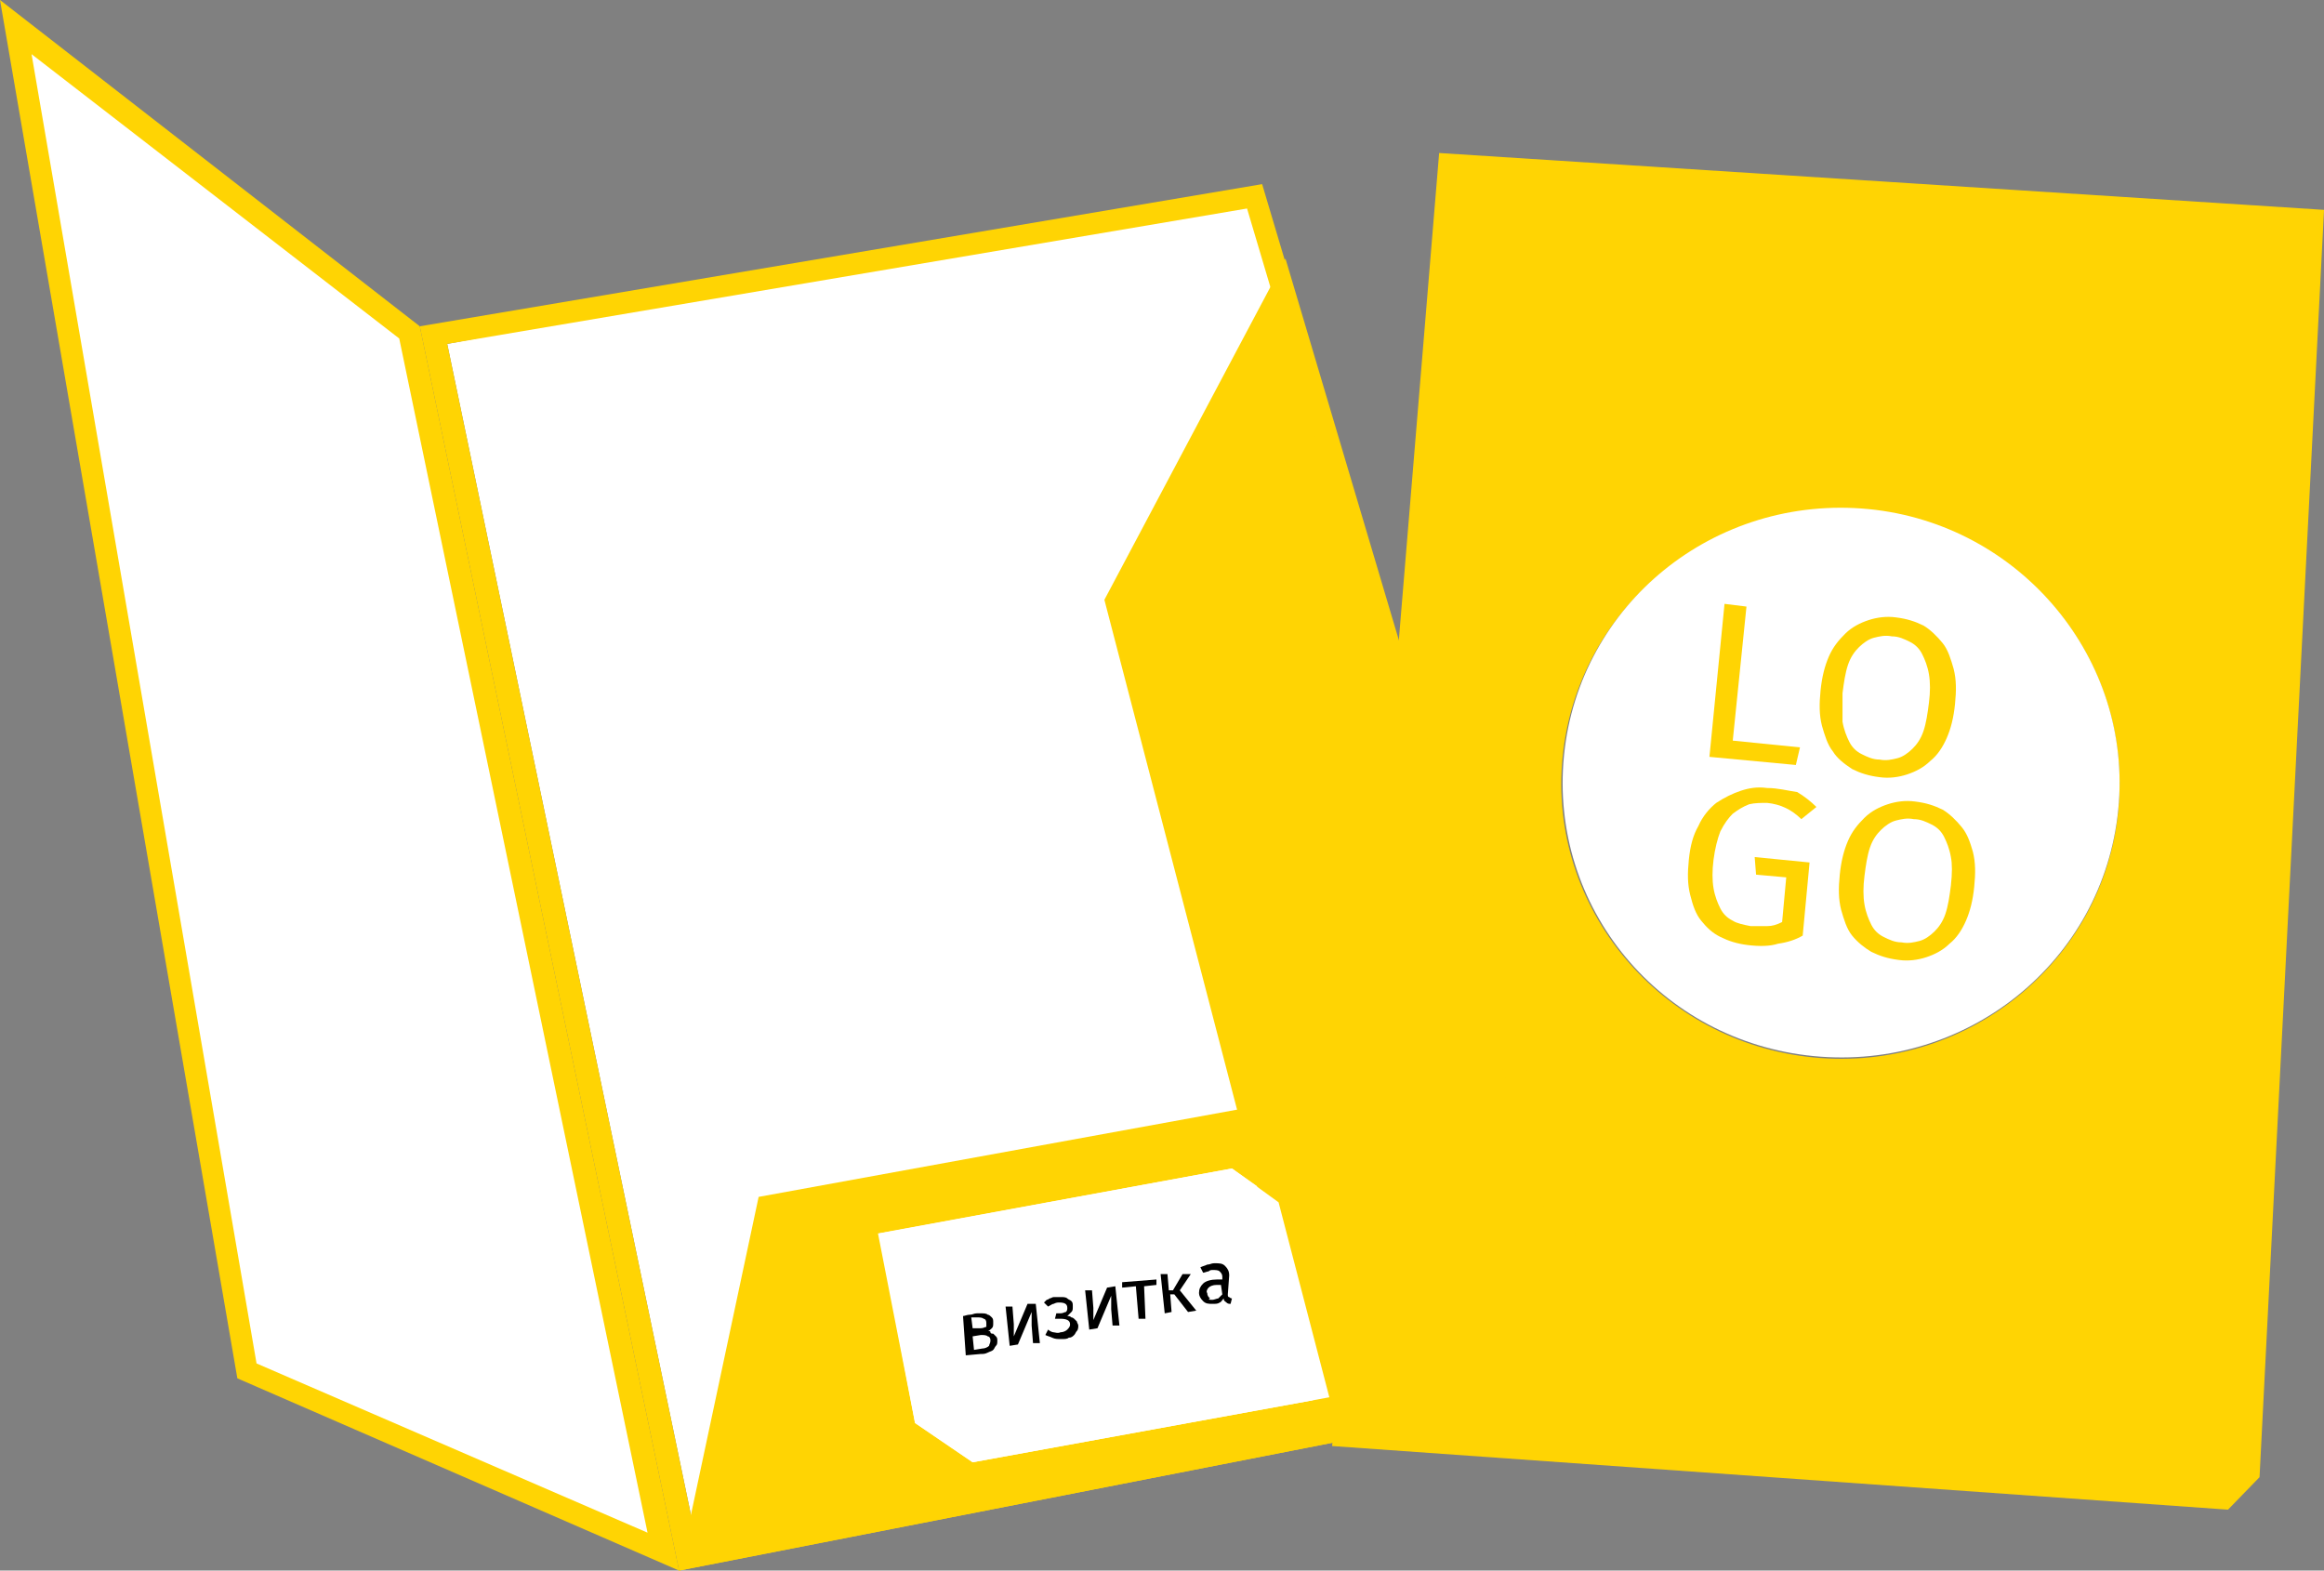<?xml version="1.0" encoding="UTF-8"?> <svg xmlns="http://www.w3.org/2000/svg" width="182" height="123" viewBox="0 0 182 123" fill="none"><rect x="0" y="0" width="182" height="123" fill="#808080" stroke="none"/> <g clip-path="url(#clip0_905_778)"> <path d="M112.704 11.982L104.324 113.245L174.481 118.228L176.952 115.684L182.002 16.435L112.704 11.982ZM165.886 63.515C164.704 75.391 153.961 83.979 142.035 82.813C130.002 81.647 121.192 71.043 122.374 59.273C123.556 47.398 134.299 38.809 146.225 39.975C158.258 41.035 167.068 51.639 165.886 63.515Z" fill="#FFD403"></path> <path d="M146.334 39.869C134.301 38.703 123.664 47.291 122.482 59.167C121.301 71.043 130.003 81.54 142.036 82.707C154.069 83.873 164.706 75.284 165.887 63.409C167.069 51.639 158.259 41.035 146.334 39.869Z" fill="white"></path> <path d="M140.962 58.531L135.698 58.001L136.772 47.503L135.053 47.291L133.871 59.273L140.64 59.909L140.962 58.531Z" fill="#FFD403"></path> <path d="M145.046 60.227C145.69 60.546 146.335 60.758 147.194 60.864C147.946 60.97 148.698 60.864 149.343 60.652C149.988 60.44 150.632 60.121 151.17 59.591C151.707 59.167 152.136 58.531 152.459 57.789C152.781 57.047 152.996 56.198 153.103 55.138C153.211 54.078 153.211 53.229 152.996 52.381C152.781 51.639 152.566 50.897 152.136 50.366C151.707 49.836 151.17 49.306 150.632 48.988C149.988 48.67 149.343 48.458 148.484 48.352C147.731 48.246 146.979 48.352 146.335 48.564C145.69 48.776 145.046 49.094 144.508 49.624C143.971 50.154 143.541 50.684 143.219 51.427C142.897 52.169 142.682 53.017 142.574 54.078C142.467 55.138 142.467 55.986 142.682 56.834C142.897 57.577 143.112 58.319 143.541 58.849C143.864 59.379 144.401 59.803 145.046 60.227ZM144.293 54.29C144.401 53.441 144.508 52.699 144.723 52.063C144.938 51.427 145.26 51.002 145.583 50.684C145.905 50.366 146.335 50.048 146.765 49.942C147.194 49.836 147.624 49.73 148.161 49.836C148.698 49.836 149.128 50.048 149.558 50.26C149.988 50.472 150.31 50.791 150.525 51.215C150.74 51.639 150.955 52.169 151.062 52.805C151.17 53.441 151.17 54.184 151.062 55.032C150.955 55.88 150.847 56.622 150.632 57.259C150.417 57.895 150.095 58.319 149.773 58.637C149.451 58.955 149.021 59.273 148.591 59.379C148.161 59.485 147.732 59.591 147.194 59.485C146.657 59.485 146.227 59.273 145.798 59.061C145.368 58.849 145.046 58.531 144.831 58.107C144.616 57.683 144.401 57.153 144.293 56.516C144.293 55.88 144.293 55.138 144.293 54.29Z" fill="#FFD403"></path> <path d="M138.382 61.712C137.63 61.606 136.985 61.712 136.341 61.924C135.696 62.136 135.051 62.454 134.407 62.878C133.87 63.303 133.332 63.939 133.01 64.681C132.58 65.423 132.366 66.272 132.258 67.332C132.151 68.392 132.151 69.24 132.366 70.089C132.58 70.937 132.795 71.573 133.225 72.103C133.655 72.634 134.085 73.058 134.729 73.376C135.374 73.694 136.018 73.906 136.878 74.012C137.737 74.118 138.597 74.118 139.242 73.906C139.994 73.8 140.638 73.588 141.175 73.27L141.713 67.544L137.415 67.12L137.523 68.498L139.886 68.71L139.564 72.209C139.134 72.421 138.812 72.528 138.382 72.528C137.952 72.528 137.523 72.528 137.093 72.528C136.556 72.421 136.018 72.316 135.696 72.103C135.266 71.891 134.944 71.573 134.729 71.149C134.514 70.725 134.299 70.195 134.192 69.559C134.085 68.922 134.085 68.18 134.192 67.332C134.299 66.484 134.514 65.635 134.729 65.105C135.051 64.469 135.374 64.045 135.696 63.727C136.126 63.409 136.448 63.197 136.985 62.984C137.415 62.878 137.952 62.878 138.382 62.878C139.456 62.984 140.316 63.409 141.068 64.151L142.25 63.197C141.82 62.772 141.283 62.348 140.746 62.03C139.994 61.924 139.242 61.712 138.382 61.712Z" fill="#FFD403"></path> <path d="M153.64 64.787C153.211 64.257 152.673 63.727 152.136 63.408C151.492 63.09 150.847 62.878 149.987 62.772C149.235 62.666 148.483 62.772 147.839 62.984C147.194 63.196 146.549 63.515 146.012 64.045C145.475 64.575 145.045 65.105 144.723 65.847C144.401 66.59 144.186 67.438 144.078 68.498C143.971 69.558 143.971 70.407 144.186 71.255C144.401 71.997 144.616 72.74 145.045 73.27C145.475 73.8 146.012 74.224 146.549 74.542C147.194 74.86 147.839 75.072 148.698 75.178C149.45 75.284 150.202 75.178 150.847 74.966C151.492 74.754 152.136 74.436 152.673 73.906C153.211 73.482 153.64 72.846 153.963 72.103C154.285 71.361 154.5 70.513 154.607 69.453C154.715 68.392 154.715 67.544 154.5 66.696C154.285 65.953 154.07 65.317 153.64 64.787ZM152.781 69.346C152.673 70.195 152.566 70.937 152.351 71.573C152.136 72.209 151.814 72.633 151.492 72.952C151.169 73.27 150.74 73.588 150.31 73.694C149.88 73.8 149.45 73.906 148.913 73.8C148.376 73.8 147.946 73.588 147.516 73.376C147.087 73.164 146.764 72.846 146.549 72.421C146.335 71.997 146.12 71.467 146.012 70.831C145.905 70.195 145.905 69.453 146.012 68.604C146.12 67.756 146.227 67.014 146.442 66.377C146.657 65.741 146.979 65.317 147.302 64.999C147.624 64.681 148.054 64.363 148.483 64.257C148.913 64.151 149.343 64.045 149.88 64.151C150.417 64.151 150.847 64.363 151.277 64.575C151.706 64.787 152.029 65.105 152.244 65.529C152.459 65.953 152.673 66.484 152.781 67.12C152.888 67.65 152.888 68.392 152.781 69.346Z" fill="#FFD403"></path> <path d="M1.289 2.863L31.909 26.085L35.562 42.202L52.215 121.622L19.124 107.307L1.289 2.863Z" fill="white"></path> <path d="M2.471 4.241L31.265 26.509L50.711 120.031L20.091 106.777L2.471 4.241ZM0 0L18.587 107.943L53.182 123L32.876 25.554L0 0Z" fill="#FFD403"></path> <path d="M35.023 26.933L54.577 120.879L125.594 106.883L98.304 15.057L35.023 26.933Z" fill="white"></path> <path d="M100.67 20.252L86.488 46.973L103.678 113.033L126.885 108.473L100.67 20.252Z" fill="#FFD403"></path> <path d="M97.66 16.329L124.627 107.095L54.578 120.879L35.024 26.933L97.66 16.329ZM98.842 14.421L32.875 25.554L53.181 123L126.883 108.579L98.842 14.421Z" fill="#FFD403"></path> <path d="M108.833 84.721L59.411 93.734L53.18 123L126.882 108.579L108.833 84.721ZM76.171 114.517L71.659 111.442L68.866 96.597L96.477 91.508L100.238 94.159L104.105 109.427L76.171 114.517Z" fill="#FFD403"></path> <path d="M68.758 96.597L96.477 91.508L100.13 94.158L104.105 109.427L76.171 114.517L71.659 111.442L68.758 96.597Z" fill="white"></path> <path d="M78.104 104.974C78.104 105.186 78.104 105.292 77.996 105.398C77.889 105.504 77.889 105.61 77.782 105.716C77.674 105.822 77.567 105.822 77.352 105.929C77.137 106.035 77.029 106.035 76.815 106.035L75.633 106.141L75.418 103.066C75.525 103.066 75.74 102.96 75.955 102.96C76.17 102.96 76.278 102.854 76.492 102.854C76.6 102.854 76.815 102.854 76.922 102.854C77.029 102.854 77.244 102.854 77.352 102.96C77.459 102.96 77.567 103.066 77.674 103.172C77.782 103.278 77.782 103.384 77.782 103.596C77.782 103.808 77.782 103.914 77.674 104.02C77.567 104.126 77.459 104.232 77.352 104.232C77.459 104.232 77.567 104.232 77.567 104.338C77.567 104.444 77.674 104.444 77.782 104.444C77.889 104.55 77.889 104.55 77.996 104.656C78.104 104.762 78.104 104.868 78.104 104.974ZM77.244 103.596C77.244 103.384 77.137 103.278 77.029 103.278C76.922 103.172 76.707 103.172 76.492 103.172C76.385 103.172 76.278 103.172 76.278 103.172C76.17 103.172 76.17 103.172 76.063 103.172L76.17 104.02H76.815C77.029 104.02 77.137 103.914 77.244 103.914C77.244 103.914 77.244 103.808 77.244 103.596ZM77.567 104.974C77.567 104.762 77.459 104.656 77.352 104.656C77.244 104.55 77.029 104.55 76.815 104.55L76.17 104.656L76.278 105.716L76.922 105.61C77.137 105.61 77.352 105.504 77.459 105.398C77.459 105.292 77.567 105.186 77.567 104.974Z" fill="black"></path> <path d="M81.114 102.111L81.436 105.186H80.899L80.791 103.808C80.791 103.702 80.791 103.49 80.791 103.384C80.791 103.278 80.791 103.172 80.791 103.066C80.791 102.96 80.791 102.854 80.791 102.854C80.791 102.748 80.791 102.748 80.791 102.748L79.717 105.292L79.072 105.398L78.75 102.323H79.287L79.395 103.702C79.395 103.808 79.395 103.914 79.395 104.02C79.395 104.126 79.395 104.232 79.395 104.338C79.395 104.444 79.395 104.55 79.395 104.55C79.395 104.656 79.395 104.656 79.395 104.656L80.469 102.111H81.114Z" fill="black"></path> <path d="M82.725 102.853H83.047C83.262 102.853 83.369 102.747 83.477 102.747C83.584 102.641 83.584 102.535 83.584 102.429C83.584 102.111 83.369 102.005 82.94 102.005C82.832 102.005 82.725 102.005 82.51 102.111C82.402 102.111 82.295 102.217 82.08 102.323L81.758 102.005C81.865 101.899 81.865 101.899 81.973 101.793C82.08 101.793 82.188 101.687 82.188 101.687C82.295 101.687 82.402 101.581 82.51 101.581C82.617 101.581 82.725 101.581 82.725 101.581C82.94 101.581 83.047 101.581 83.154 101.581C83.262 101.581 83.477 101.581 83.584 101.687C83.692 101.793 83.799 101.793 83.907 101.899C84.014 102.005 84.014 102.111 84.014 102.323C84.014 102.535 84.014 102.641 83.907 102.747C83.799 102.853 83.692 102.959 83.584 103.066C83.692 103.066 83.799 103.066 83.907 103.172C84.014 103.172 84.121 103.278 84.121 103.278C84.229 103.384 84.229 103.384 84.336 103.49C84.336 103.596 84.444 103.702 84.444 103.808C84.444 103.914 84.444 104.126 84.336 104.232C84.229 104.338 84.229 104.444 84.121 104.55C84.014 104.656 83.907 104.762 83.692 104.762C83.584 104.868 83.369 104.868 83.154 104.868C82.832 104.868 82.617 104.868 82.402 104.762C82.188 104.656 82.08 104.656 81.865 104.55L82.08 104.126C82.188 104.232 82.402 104.338 82.51 104.338C82.617 104.338 82.832 104.444 83.047 104.338C83.262 104.338 83.477 104.232 83.584 104.126C83.799 103.914 83.799 103.808 83.799 103.702C83.799 103.384 83.477 103.278 83.047 103.278H82.617L82.725 102.853Z" fill="black"></path> <path d="M87.344 100.733L87.666 103.808H87.129L87.022 102.535C87.022 102.429 87.022 102.217 87.022 102.111C87.022 102.005 87.022 101.899 87.022 101.793C87.022 101.687 87.022 101.581 87.022 101.581C87.022 101.475 87.022 101.475 87.022 101.475L85.947 104.02L85.303 104.126L84.981 101.051H85.518L85.625 102.429C85.625 102.535 85.625 102.641 85.625 102.747C85.625 102.853 85.625 102.959 85.625 103.065C85.625 103.171 85.625 103.277 85.625 103.277C85.625 103.384 85.625 103.384 85.625 103.384L86.7 100.839L87.344 100.733Z" fill="black"></path> <path d="M89.705 103.278H89.168L88.953 100.733L87.879 100.839V100.415L90.565 100.203V100.627L89.598 100.733L89.705 103.278Z" fill="black"></path> <path d="M91.213 102.854L90.891 99.779H91.428L91.535 101.051H91.858L92.61 99.779H93.254L92.395 101.051L93.684 102.642L93.039 102.748L91.965 101.369H91.643L91.75 102.748L91.213 102.854Z" fill="black"></path> <path d="M96.155 101.369C96.155 101.475 96.155 101.581 96.262 101.581C96.262 101.581 96.37 101.687 96.477 101.687L96.37 102.111C96.262 102.111 96.155 102.111 96.047 102.005C95.94 101.899 95.832 101.899 95.832 101.687C95.725 101.793 95.617 102.005 95.51 102.005C95.403 102.111 95.188 102.111 94.973 102.111C94.65 102.111 94.436 102.111 94.221 101.899C94.006 101.687 93.898 101.475 93.898 101.263C93.898 100.945 94.006 100.733 94.221 100.521C94.436 100.309 94.865 100.203 95.295 100.203H95.725V99.99C95.725 99.778 95.617 99.672 95.51 99.566C95.403 99.46 95.188 99.46 94.973 99.46C94.865 99.46 94.758 99.46 94.65 99.566C94.543 99.566 94.328 99.672 94.221 99.672L94.006 99.248C94.221 99.142 94.328 99.142 94.543 99.036C94.758 99.036 94.865 98.93 95.08 98.93C95.51 98.93 95.725 98.93 95.94 99.142C96.155 99.354 96.262 99.566 96.262 99.885L96.155 101.369ZM94.973 101.793C95.08 101.793 95.295 101.687 95.403 101.687C95.51 101.581 95.617 101.475 95.725 101.369L95.617 100.627H95.295C94.973 100.627 94.758 100.733 94.65 100.839C94.543 100.945 94.436 101.157 94.543 101.263C94.543 101.475 94.65 101.581 94.758 101.687C94.543 101.793 94.758 101.793 94.973 101.793Z" fill="black"></path> </g> <defs> <clipPath id="clip0_905_778"> <rect width="182" height="123" fill="white"></rect> </clipPath> </defs> </svg> 